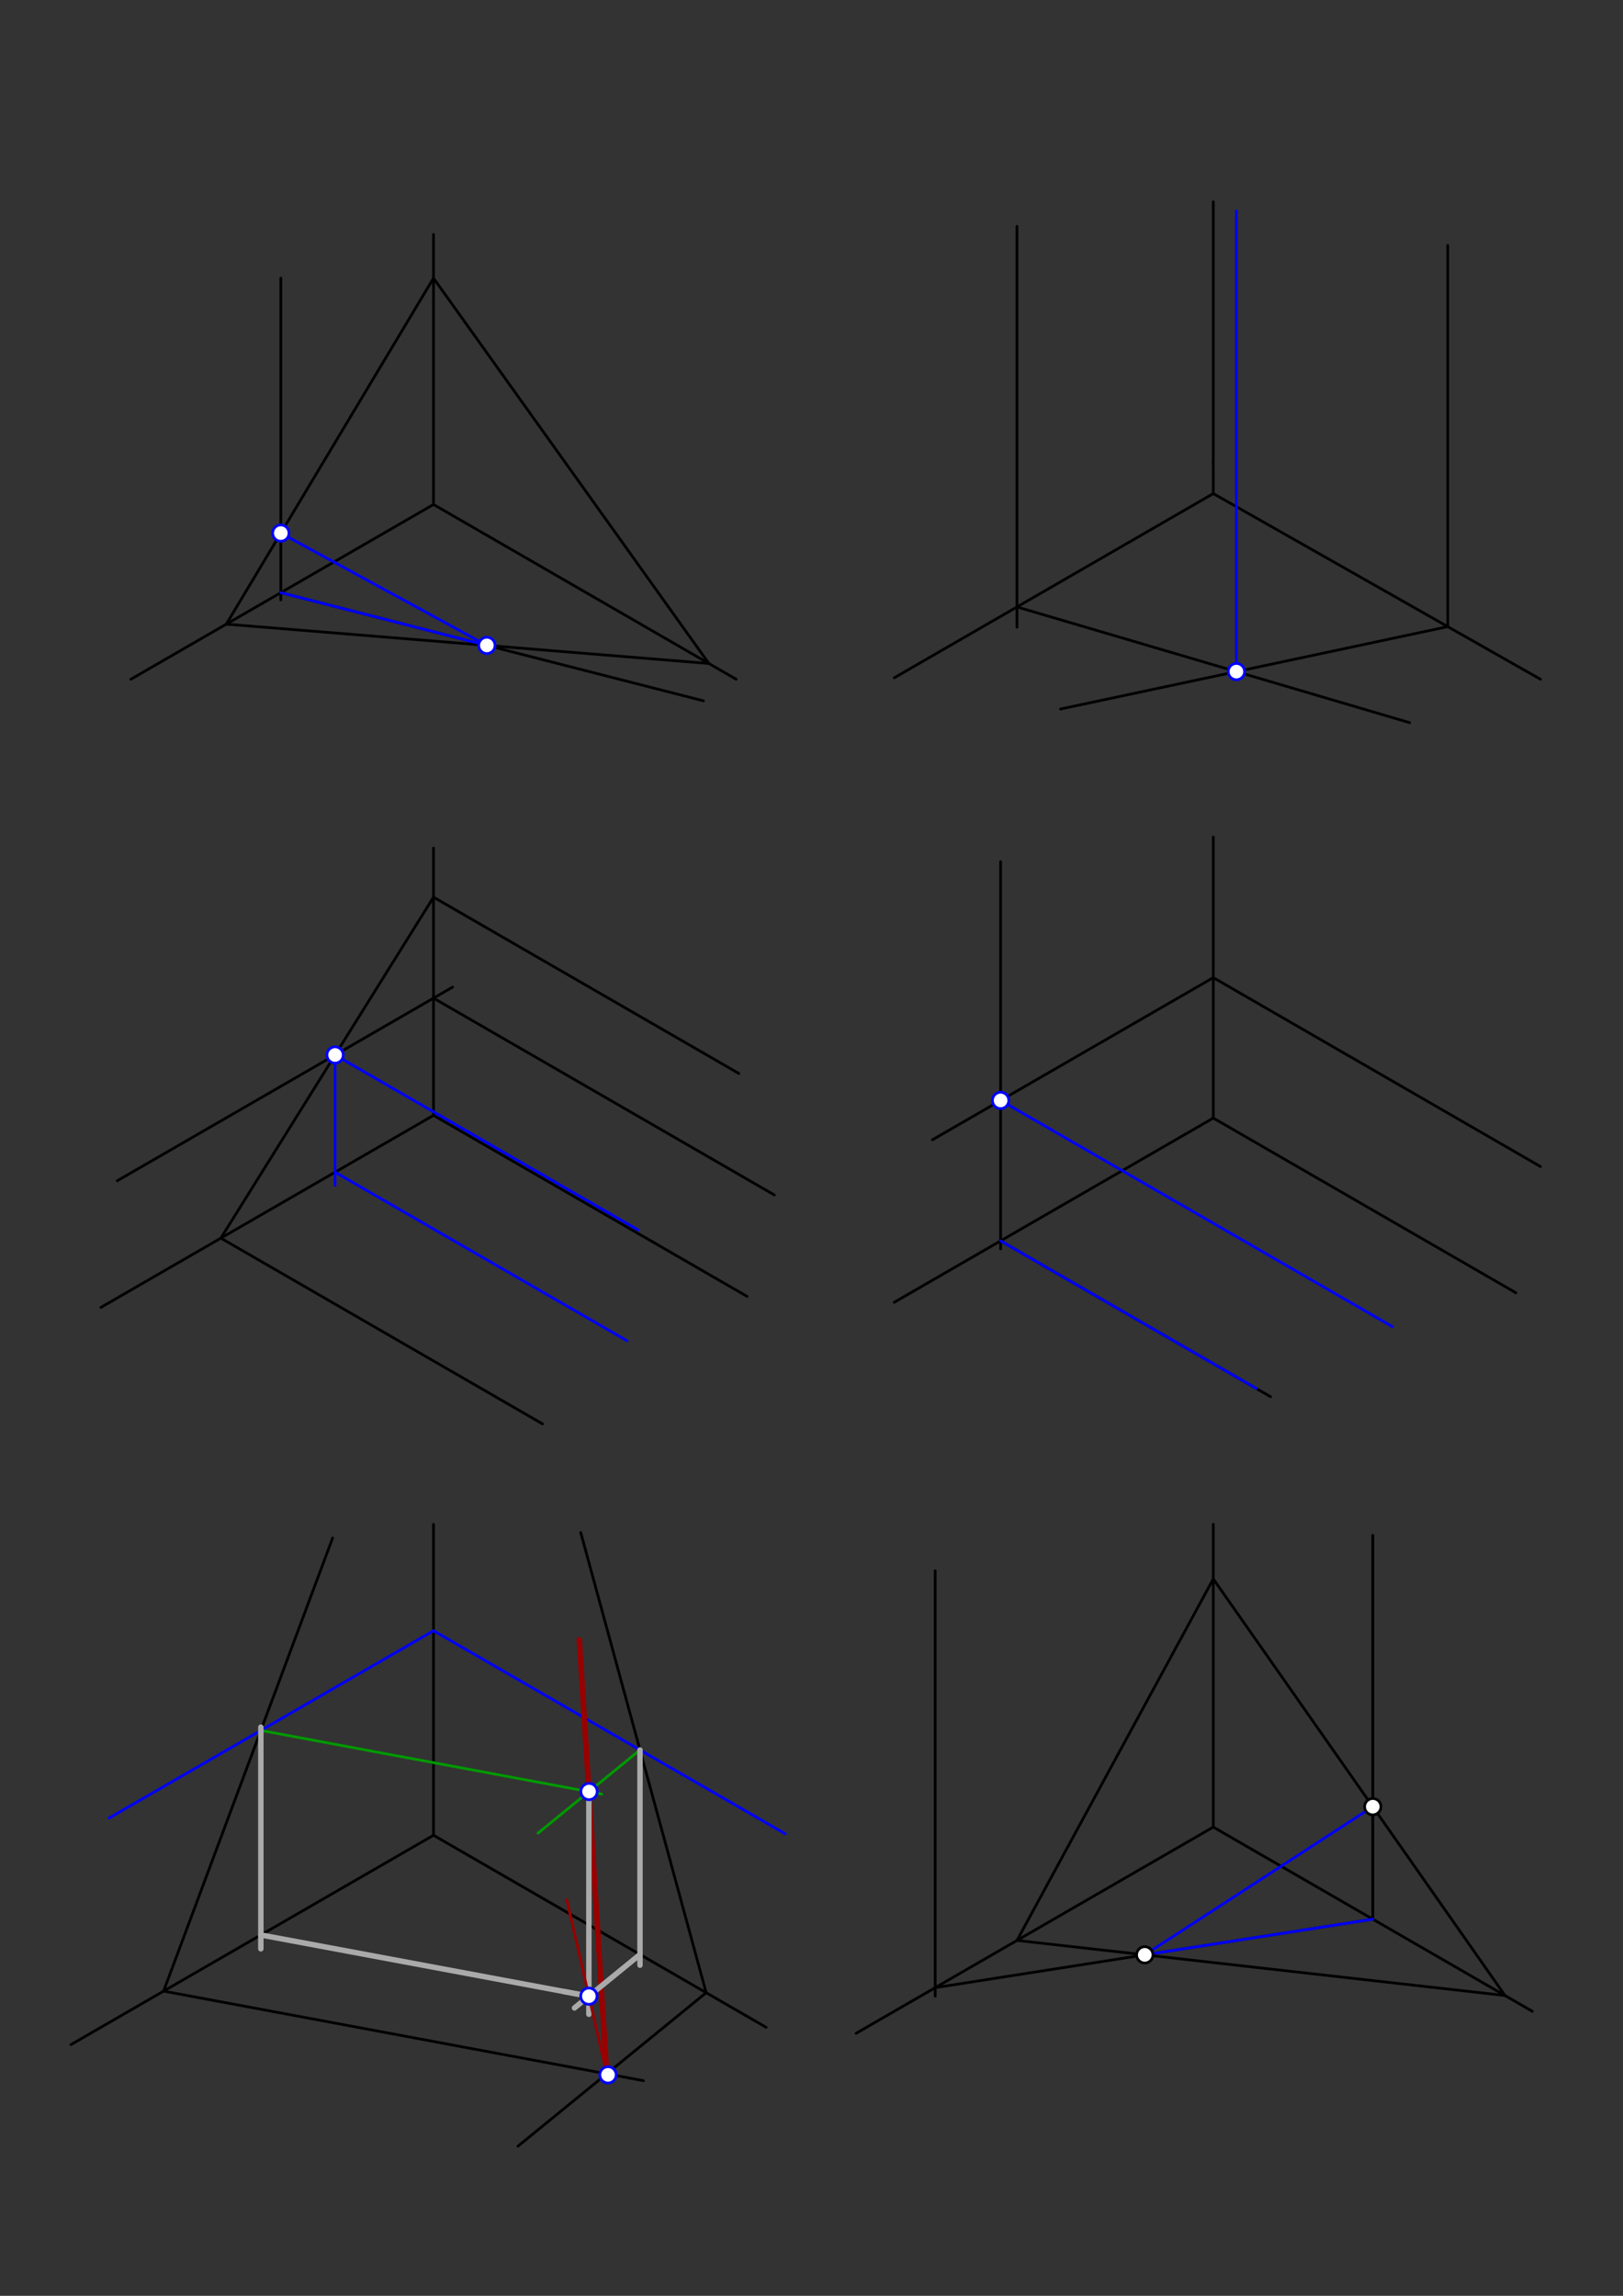<svg xmlns="http://www.w3.org/2000/svg" class="svg--816" height="100%" preserveAspectRatio="xMidYMid meet" viewBox="0 0 595.276 841.89" width="100%"><rect x="0" y="0" width="595.276" height="841.89" fill="#333333" stroke="none"/><defs><marker id="marker-arrow" markerHeight="16" markerUnits="userSpaceOnUse" markerWidth="24" orient="auto-start-reverse" refX="24" refY="4" viewBox="0 0 24 8"><path d="M 0 0 L 24 4 L 0 8 z" stroke="inherit"></path></marker></defs><g class="aux-layer--949"><g class="element--733"><line stroke="#000000" stroke-dasharray="none" stroke-linecap="round" stroke-width="1" x1="159" x2="159" y1="86" y2="185"></line></g><g class="element--733"><line stroke="#000000" stroke-dasharray="none" stroke-linecap="round" stroke-width="1" x1="159" x2="48" y1="185" y2="249.086"></line></g><g class="element--733"><line stroke="#000000" stroke-dasharray="none" stroke-linecap="round" stroke-width="1" x1="159" x2="270" y1="185" y2="249.086"></line></g><g class="element--733"><line stroke="#000000" stroke-dasharray="none" stroke-linecap="round" stroke-width="1" x1="445" x2="445" y1="74" y2="170"></line></g><g class="element--733"><line stroke="#000000" stroke-dasharray="none" stroke-linecap="round" stroke-width="1" x1="445" x2="328" y1="181" y2="248.55"></line></g><g class="element--733"><line stroke="#000000" stroke-dasharray="none" stroke-linecap="round" stroke-width="1" x1="445" x2="565" y1="181" y2="249.086"></line></g><g class="element--733"><line stroke="#000000" stroke-dasharray="none" stroke-linecap="round" stroke-width="1" x1="445" x2="445" y1="181" y2="169"></line></g><g class="element--733"><line stroke="#000000" stroke-dasharray="none" stroke-linecap="round" stroke-width="1" x1="159" x2="159" y1="311" y2="409"></line></g><g class="element--733"><line stroke="#000000" stroke-dasharray="none" stroke-linecap="round" stroke-width="1" x1="159" x2="37" y1="409" y2="479.437"></line></g><g class="element--733"><line stroke="#000000" stroke-dasharray="none" stroke-linecap="round" stroke-width="1" x1="159" x2="274" y1="409" y2="475.395"></line></g><g class="element--733"><line stroke="#000000" stroke-dasharray="none" stroke-linecap="round" stroke-width="1" x1="445" x2="445" y1="307" y2="410"></line></g><g class="element--733"><line stroke="#000000" stroke-dasharray="none" stroke-linecap="round" stroke-width="1" x1="445" x2="328" y1="410" y2="477.55"></line></g><g class="element--733"><line stroke="#000000" stroke-dasharray="none" stroke-linecap="round" stroke-width="1" x1="445" x2="556" y1="410" y2="474.086"></line></g><g class="element--733"><line stroke="#000000" stroke-dasharray="none" stroke-linecap="round" stroke-width="1" x1="159" x2="159" y1="559" y2="673"></line></g><g class="element--733"><line stroke="#000000" stroke-dasharray="none" stroke-linecap="round" stroke-width="1" x1="159" x2="26" y1="673" y2="749.788"></line></g><g class="element--733"><line stroke="#000000" stroke-dasharray="none" stroke-linecap="round" stroke-width="1" x1="159" x2="281" y1="673" y2="743.437"></line></g><g class="element--733"><line stroke="#000000" stroke-dasharray="none" stroke-linecap="round" stroke-width="1" x1="445" x2="445" y1="559" y2="670"></line></g><g class="element--733"><line stroke="#000000" stroke-dasharray="none" stroke-linecap="round" stroke-width="1" x1="445" x2="314" y1="670" y2="745.633"></line></g><g class="element--733"><line stroke="#000000" stroke-dasharray="none" stroke-linecap="round" stroke-width="1" x1="445" x2="562" y1="670" y2="737.55"></line></g><g class="element--733"><line stroke="#000000" stroke-dasharray="none" stroke-linecap="round" stroke-width="1" x1="159" x2="83" y1="102" y2="228.879"></line></g><g class="element--733"><line stroke="#000000" stroke-dasharray="none" stroke-linecap="round" stroke-width="1" x1="83" x2="260" y1="228.879" y2="243.312"></line></g><g class="element--733"><line stroke="#000000" stroke-dasharray="none" stroke-linecap="round" stroke-width="1" x1="260" x2="159" y1="243.312" y2="102"></line></g><g class="element--733"><line stroke="#000000" stroke-dasharray="none" stroke-linecap="round" stroke-width="1" x1="103" x2="103" y1="102" y2="220"></line></g><g class="element--733"><line stroke="#000000" stroke-dasharray="none" stroke-linecap="round" stroke-width="1" x1="103" x2="258" y1="217.332" y2="257"></line></g><g class="element--733"><line stroke="#000000" stroke-dasharray="none" stroke-linecap="round" stroke-width="1" x1="373" x2="373" y1="83" y2="230"></line></g><g class="element--733"><line stroke="#000000" stroke-dasharray="none" stroke-linecap="round" stroke-width="1" x1="373" x2="517" y1="222.569" y2="265"></line></g><g class="element--733"><line stroke="#000000" stroke-dasharray="none" stroke-linecap="round" stroke-width="1" x1="389" x2="531" y1="260" y2="229.795"></line></g><g class="element--733"><line stroke="#000000" stroke-dasharray="none" stroke-linecap="round" stroke-width="1" x1="531" x2="531" y1="229.795" y2="90"></line></g><g class="element--733"><line stroke="#000000" stroke-dasharray="none" stroke-linecap="round" stroke-width="1" x1="159" x2="81" y1="329" y2="454.033"></line></g><g class="element--733"><line stroke="#000000" stroke-dasharray="none" stroke-linecap="round" stroke-width="1" x1="81" x2="199" y1="454.033" y2="522.161"></line></g><g class="element--733"><line stroke="#000000" stroke-dasharray="none" stroke-linecap="round" stroke-width="1" x1="159" x2="271" y1="329" y2="393.663"></line></g><g class="element--733"><line stroke="#000000" stroke-dasharray="none" stroke-linecap="round" stroke-width="1" x1="43" x2="166" y1="433" y2="361.986"></line></g><g class="element--733"><line stroke="#000000" stroke-dasharray="none" stroke-linecap="round" stroke-width="1" x1="159" x2="284" y1="366.027" y2="438.196"></line></g><g class="element--733"><line stroke="#000000" stroke-dasharray="none" stroke-linecap="round" stroke-width="1" x1="445" x2="342" y1="358.5" y2="417.967"></line></g><g class="element--733"><line stroke="#000000" stroke-dasharray="none" stroke-linecap="round" stroke-width="1" x1="445" x2="565" y1="358.5" y2="427.782"></line></g><g class="element--733"><line stroke="#000000" stroke-dasharray="none" stroke-linecap="round" stroke-width="1" x1="367" x2="367" y1="316" y2="458"></line></g><g class="element--733"><line stroke="#000000" stroke-dasharray="none" stroke-linecap="round" stroke-width="1" x1="367" x2="466" y1="455.033" y2="512.191"></line></g><g class="element--733"><line stroke="#000000" stroke-dasharray="none" stroke-linecap="round" stroke-width="1" x1="122" x2="60" y1="564" y2="730.158"></line></g><g class="element--733"><line stroke="#000000" stroke-dasharray="none" stroke-linecap="round" stroke-width="1" x1="60" x2="236" y1="730.158" y2="763"></line></g><g class="element--733"><line stroke="#000000" stroke-dasharray="none" stroke-linecap="round" stroke-width="1" x1="190" x2="259" y1="787" y2="730.735"></line></g><g class="element--733"><line stroke="#000000" stroke-dasharray="none" stroke-linecap="round" stroke-width="1" x1="259" x2="213" y1="730.735" y2="562"></line></g><g class="element--733"><line stroke="#000000" stroke-dasharray="none" stroke-linecap="round" stroke-width="1" x1="343" x2="343" y1="576" y2="732"></line></g><g class="element--733"><line stroke="#000000" stroke-dasharray="none" stroke-linecap="round" stroke-width="1" x1="343" x2="503.5" y1="728.89" y2="703.775"></line></g><g class="element--733"><line stroke="#000000" stroke-dasharray="none" stroke-linecap="round" stroke-width="1" x1="503.5" x2="503.5" y1="703.775" y2="563"></line></g><g class="element--733"><line stroke="#000000" stroke-dasharray="none" stroke-linecap="round" stroke-width="1" x1="552" x2="373" y1="731.776" y2="711.569"></line></g><g class="element--733"><line stroke="#000000" stroke-dasharray="none" stroke-linecap="round" stroke-width="1" x1="373" x2="445" y1="711.569" y2="579"></line></g><g class="element--733"><line stroke="#000000" stroke-dasharray="none" stroke-linecap="round" stroke-width="1" x1="445" x2="552" y1="579" y2="731.776"></line></g><g class="element--733"><line stroke="#0000ff" stroke-dasharray="none" stroke-linecap="round" stroke-width="1" x1="178.571" x2="103" y1="236.672" y2="195.49"></line></g><g class="element--733"><line stroke="#0000ff" stroke-dasharray="none" stroke-linecap="round" stroke-width="1" x1="178.571" x2="103" y1="236.672" y2="217.332"></line></g><g class="element--733"><line stroke="#0000ff" stroke-dasharray="none" stroke-linecap="round" stroke-width="1" x1="453.482" x2="453.482" y1="246.284" y2="77.35"></line></g><g class="element--733"><line stroke="#0000ff" stroke-dasharray="none" stroke-linecap="round" stroke-width="1" x1="122.898" x2="234" y1="386.871" y2="451.015"></line></g><g class="element--733"><line stroke="#0000ff" stroke-dasharray="none" stroke-linecap="round" stroke-width="1" x1="122.898" x2="122.898" y1="386.871" y2="434.65"></line></g><g class="element--733"><line stroke="#0000ff" stroke-dasharray="none" stroke-linecap="round" stroke-width="1" x1="122.898" x2="230" y1="429.843" y2="491.679"></line></g><g class="element--733"><line stroke="#0000ff" stroke-dasharray="none" stroke-linecap="round" stroke-width="1" x1="367" x2="510.7" y1="403.533" y2="486.499"></line></g><g class="element--733"><line stroke="#0000ff" stroke-dasharray="none" stroke-linecap="round" stroke-width="1" x1="367" x2="460.7" y1="455.033" y2="509.131"></line></g><g class="element--733"><line stroke="#0000ff" stroke-dasharray="none" stroke-linecap="round" stroke-width="1" x1="159" x2="40" y1="598" y2="666.705"></line></g><g class="element--733"><line stroke="#0000ff" stroke-dasharray="none" stroke-linecap="round" stroke-width="1" x1="159" x2="288" y1="598" y2="672.478"></line></g><g class="element--733"><line stroke="#009900" stroke-dasharray="none" stroke-linecap="round" stroke-width="1" x1="95.67" x2="220.7" y1="634.564" y2="657.895"></line></g><g class="element--733"><line stroke="#009900" stroke-dasharray="none" stroke-linecap="round" stroke-width="1" x1="234.734" x2="197.35" y1="641.725" y2="672.21"></line></g><g class="element--733"><line stroke="#990000" stroke-dasharray="none" stroke-linecap="round" stroke-width="2" x1="222.518" x2="212.47" y1="760.484" y2="601.35"></line></g><g class="element--733"><line stroke="#aaaaaa" stroke-dasharray="none" stroke-linecap="round" stroke-width="2" x1="95.67" x2="95.67" y1="633.35" y2="714.65"></line></g><g class="element--733"><line stroke="#aaaaaa" stroke-dasharray="none" stroke-linecap="round" stroke-width="2" x1="95.67" x2="214" y1="709.564" y2="731.645"></line></g><g class="element--733"><line stroke="#aaaaaa" stroke-dasharray="none" stroke-linecap="round" stroke-width="2" x1="215.984" x2="215.984" y1="657.015" y2="738.65"></line></g><g class="element--733"><line stroke="#aaaaaa" stroke-dasharray="none" stroke-linecap="round" stroke-width="2" x1="206.7" x2="218" y1="730.282" y2="732.391"></line></g><g class="element--733"><line stroke="#aaaaaa" stroke-dasharray="none" stroke-linecap="round" stroke-width="2" x1="234.734" x2="234.734" y1="641.725" y2="720.65"></line></g><g class="element--733"><line stroke="#aaaaaa" stroke-dasharray="none" stroke-linecap="round" stroke-width="2" x1="234.734" x2="210.7" y1="716.725" y2="736.324"></line></g><g class="element--733"><line stroke="#990000" stroke-dasharray="none" stroke-linecap="round" stroke-width="1" x1="222.518" x2="207.869" y1="760.484" y2="696.65"></line></g><g class="element--733"><line stroke="#0000ff" stroke-dasharray="none" stroke-linecap="round" stroke-width="1" x1="419.873" x2="503.5" y1="716.861" y2="662.527"></line></g><g class="element--733"><line stroke="#0000ff" stroke-dasharray="none" stroke-linecap="round" stroke-width="1" x1="503.5" x2="419.873" y1="703.775" y2="716.861"></line></g><g class="element--733"><circle cx="103" cy="195.49" r="3" stroke="#0000ff" stroke-width="1" fill="#ffffff"></circle>}</g><g class="element--733"><circle cx="178.571" cy="236.672" r="3" stroke="#0000ff" stroke-width="1" fill="#ffffff"></circle>}</g><g class="element--733"><circle cx="453.482" cy="246.284" r="3" stroke="#0000ff" stroke-width="1" fill="#ffffff"></circle>}</g><g class="element--733"><circle cx="122.898" cy="386.871" r="3" stroke="#0000ff" stroke-width="1" fill="#ffffff"></circle>}</g><g class="element--733"><circle cx="367" cy="403.533" r="3" stroke="#0000ff" stroke-width="1" fill="#ffffff"></circle>}</g><g class="element--733"><circle cx="216.042" cy="656.968" r="3" stroke="#0000ff" stroke-width="1" fill="#ffffff"></circle>}</g><g class="element--733"><circle cx="223" cy="760.868" r="3" stroke="#0000ff" stroke-width="1" fill="#ffffff"></circle>}</g><g class="element--733"><circle cx="215.984" cy="732.015" r="3" stroke="#0000ff" stroke-width="1" fill="#ffffff"></circle>}</g></g><g class="main-layer--75a"><g class="element--733"><circle cx="503.5" cy="662.527" r="3" stroke="#000000" stroke-width="1" fill="#ffffff"></circle>}</g><g class="element--733"><circle cx="419.873" cy="716.861" r="3" stroke="#000000" stroke-width="1" fill="#ffffff"></circle>}</g></g><g class="snaps-layer--ac6"></g><g class="temp-layer--52d"></g></svg>